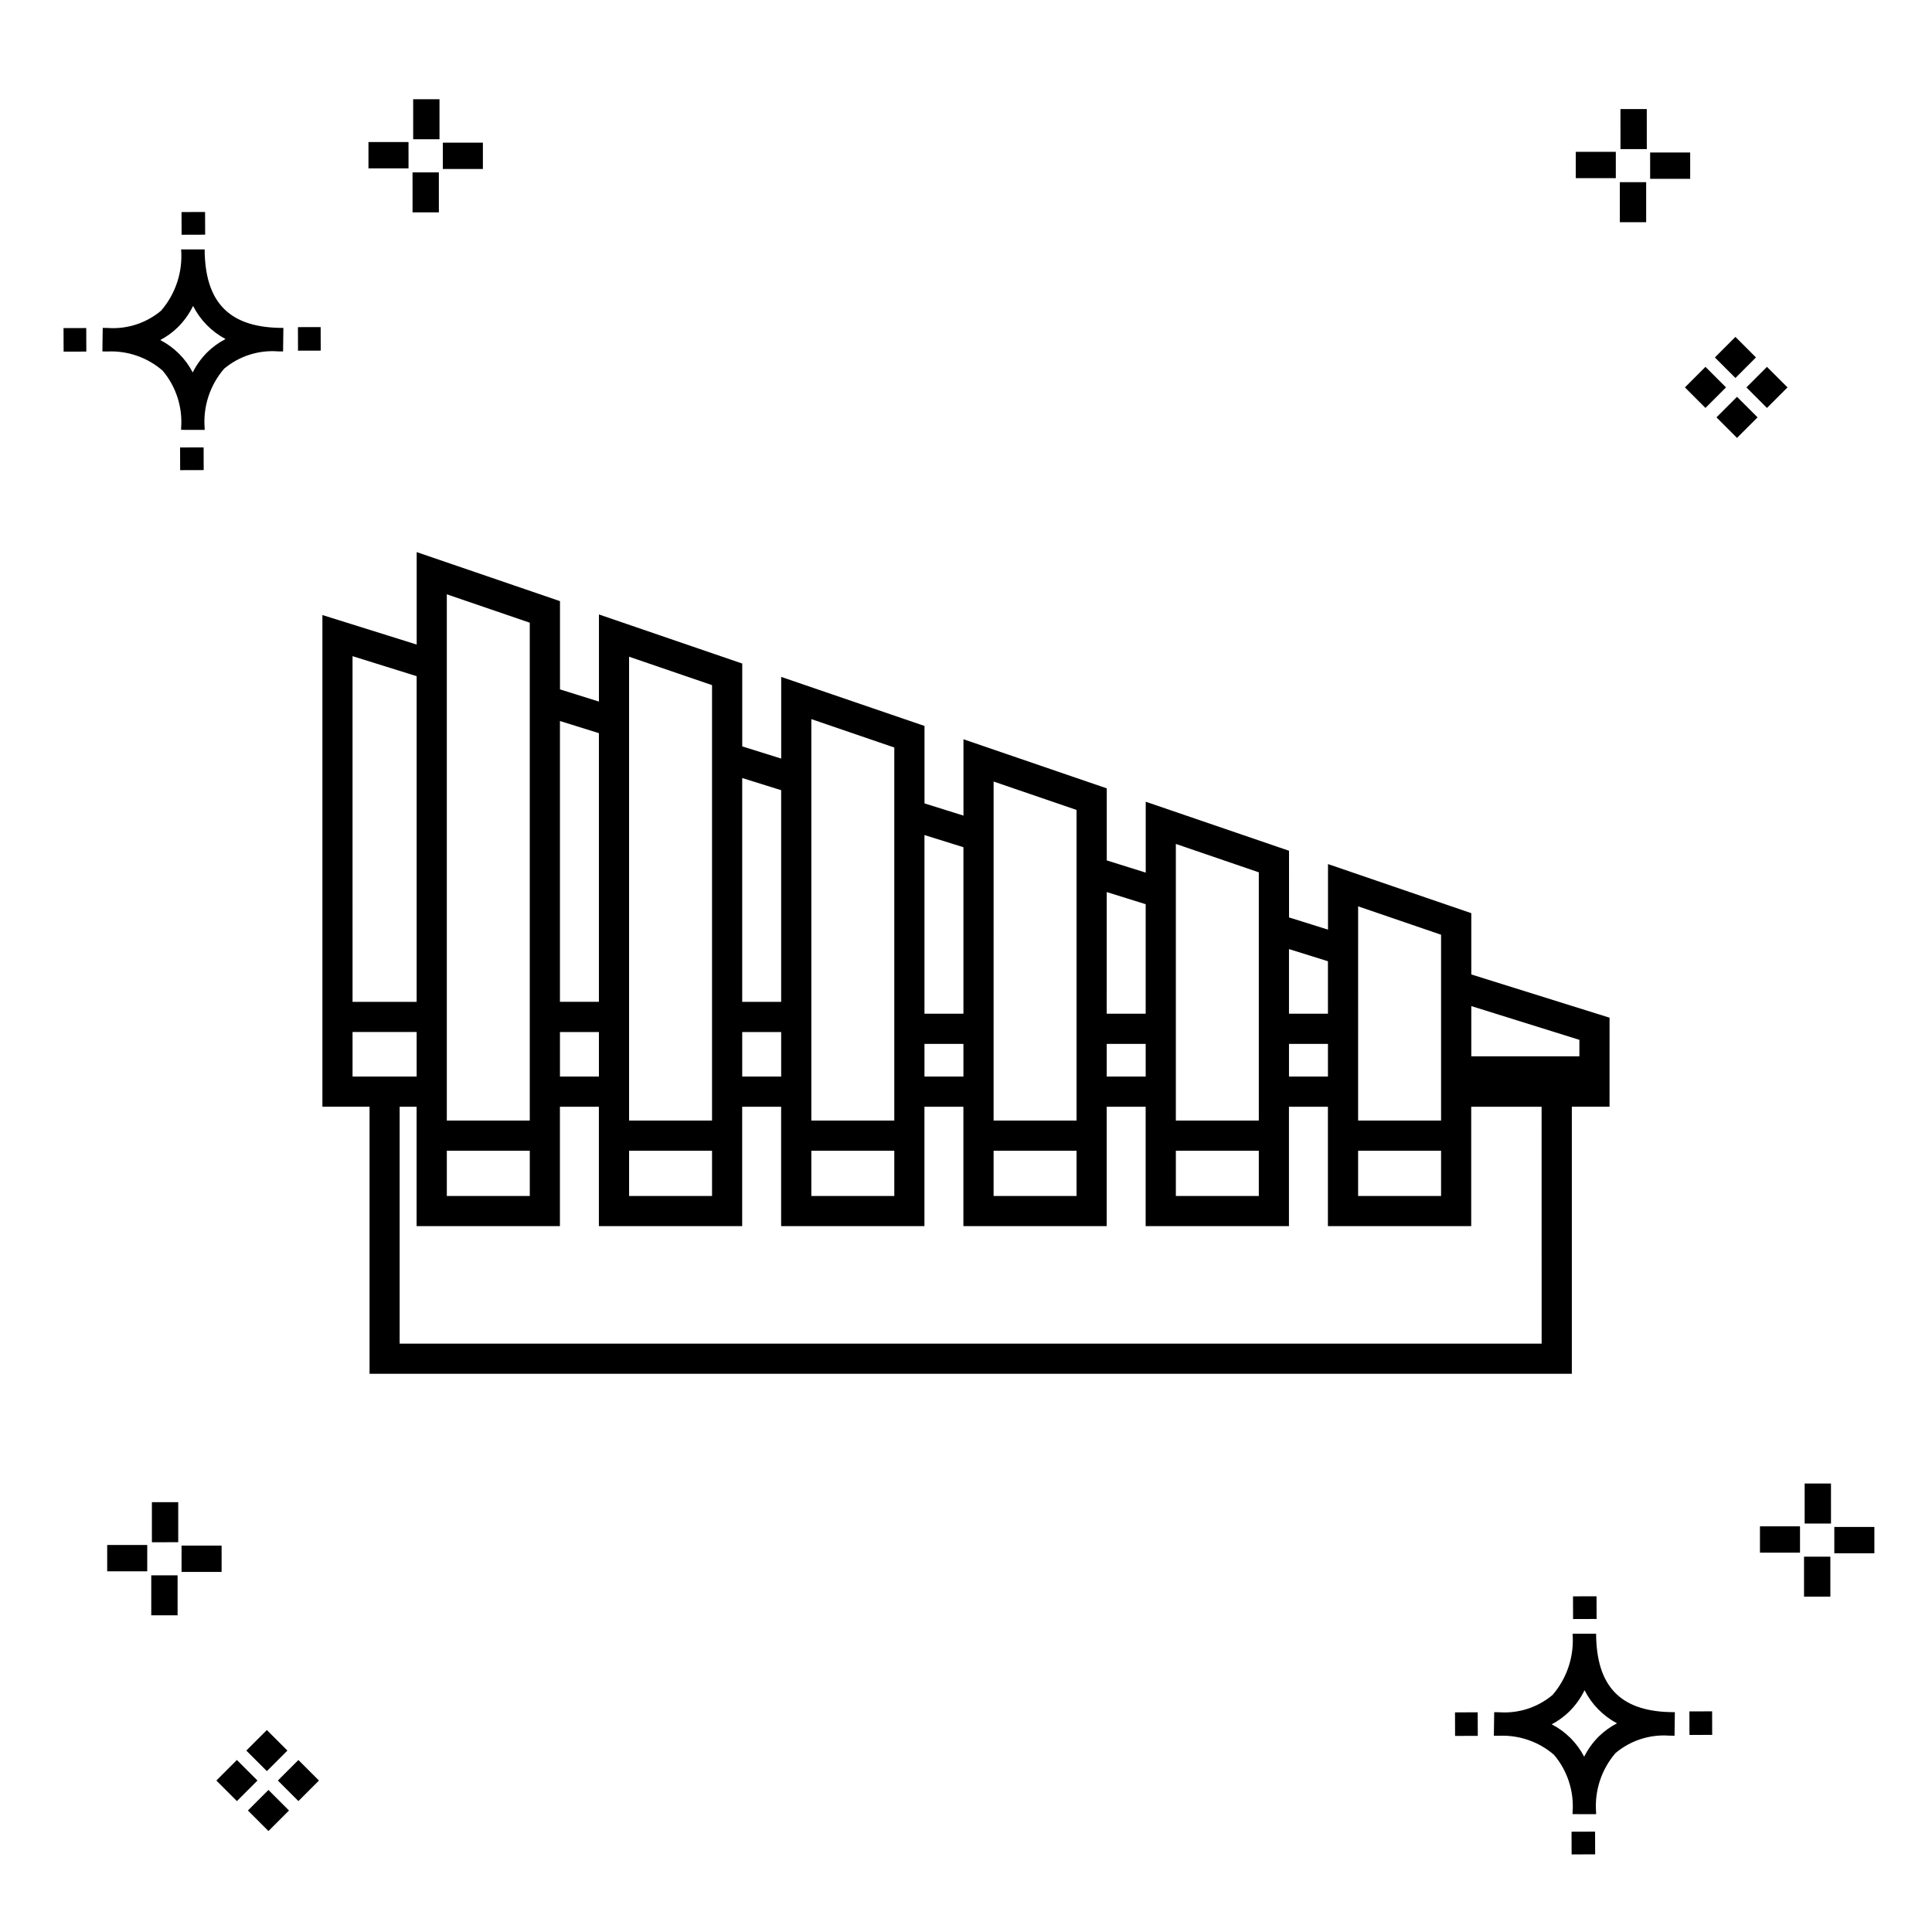 <?xml version="1.0" encoding="UTF-8"?>
<!-- Uploaded to: ICON Repo, www.svgrepo.com, Generator: ICON Repo Mixer Tools -->
<svg fill="#000000" width="800px" height="800px" version="1.1" viewBox="144 144 512 512" xmlns="http://www.w3.org/2000/svg">
 <g>
  <path d="m197.96 262.56 0.02 6.016-6.238 0.02-0.02-6.016zm19.738-31.68c0.434 0.023 0.93 0.008 1.402 0.02l-0.082 6.238c-0.449 0.008-0.93-0.004-1.387-0.02v-0.004c-5.172-0.379-10.285 1.277-14.254 4.617-3.746 4.352-5.598 10.023-5.141 15.75v0.449l-6.238-0.016v-0.445c0.434-5.535-1.328-11.02-4.914-15.262-4.047-3.504-9.285-5.316-14.633-5.055h-0.004c-0.434 0-0.867-0.008-1.312-0.02l0.09-6.238c0.441 0 0.879 0.008 1.309 0.02h-0.004c5.129 0.375 10.203-1.266 14.148-4.566 3.879-4.484 5.797-10.34 5.32-16.254l6.238 0.008c0.074 13.766 6.266 20.395 19.461 20.777zm-13.922 2.969h-0.004c-3.703-1.969-6.707-5.031-8.602-8.773-1.043 2.148-2.453 4.098-4.164 5.762-1.352 1.301-2.879 2.406-4.539 3.277 3.691 1.902 6.699 4.902 8.609 8.586 1.004-2.019 2.336-3.856 3.945-5.438 1.41-1.363 3.008-2.516 4.75-3.414zm-42.938-2.898 0.02 6.238 6.016-0.016-0.02-6.238zm68.137-0.273-6.019 0.016 0.02 6.238 6.019-0.016zm-30.609-24.484-0.02-6.016-6.238 0.02 0.02 6.016zm405.96 42.965 5.445 5.445-5.445 5.445-5.445-5.445zm7.941-7.941 5.445 5.445-5.445 5.445-5.445-5.445zm-16.301 0 5.445 5.445-5.445 5.445-5.445-5.445zm7.941-7.941 5.445 5.445-5.441 5.449-5.445-5.445zm-11.992-41.891h-10.613v-6.977h10.613zm-19.707-0.168h-10.613v-6.977h10.613zm8.043 11.668h-6.977v-10.602h6.977zm0.168-19.375h-6.977l-0.004-10.613h6.977zm-308.45 5.273h-10.617v-6.977h10.617zm-19.707-0.168h-10.617v-6.977h10.613zm8.043 11.664h-6.977l-0.004-10.598h6.977zm0.168-19.375h-6.977l-0.004-10.613h6.977zm300 448.52 0.02 6.016 6.238-0.02-0.02-6.016zm25.977-31.699c0.438 0.023 0.93 0.008 1.402 0.02l-0.082 6.238c-0.449 0.008-0.93-0.004-1.387-0.02-5.172-0.379-10.289 1.277-14.254 4.617-3.75 4.352-5.602 10.023-5.144 15.75v0.449l-6.238-0.016v-0.445c0.438-5.539-1.328-11.023-4.91-15.266-4.047-3.504-9.289-5.312-14.633-5.051h-0.004c-0.434 0-0.867-0.008-1.312-0.02l0.09-6.238c0.441 0 0.879 0.008 1.309 0.02h-0.004c5.129 0.371 10.203-1.266 14.145-4.566 3.879-4.484 5.797-10.34 5.32-16.254l6.238 0.008c0.074 13.762 6.266 20.395 19.461 20.773zm-13.922 2.969-0.004 0.004c-3.703-1.969-6.707-5.031-8.602-8.773-1.043 2.148-2.453 4.098-4.168 5.762-1.352 1.301-2.879 2.406-4.539 3.277 3.691 1.902 6.699 4.898 8.609 8.586 1.004-2.019 2.34-3.859 3.945-5.438 1.41-1.363 3.012-2.516 4.754-3.414zm-42.938-2.898 0.02 6.238 6.016-0.016-0.02-6.238zm68.137-0.273-6.019 0.016 0.02 6.238 6.019-0.016zm-30.609-24.48-0.02-6.016-6.238 0.02 0.02 6.016zm73.609-17.414-10.613 0.004v-6.977h10.613zm-19.707-0.164h-10.613v-6.977h10.613zm8.043 11.664h-6.977v-10.598h6.977zm0.168-19.375h-6.977l-0.004-10.613h6.977zm-414.09 70.602 5.445 5.445-5.445 5.445-5.445-5.445zm7.941-7.941 5.445 5.445-5.445 5.445-5.445-5.445zm-16.301 0 5.445 5.445-5.445 5.445-5.445-5.445zm7.941-7.941 5.445 5.445-5.445 5.445-5.445-5.445zm-11.996-41.895h-10.613v-6.973h10.613zm-19.707-0.164h-10.613v-6.977h10.613zm8.043 11.664h-6.977v-10.598h6.977zm0.168-19.375-6.977 0.004v-10.617h6.977z"/>
  <path d="m570.55 413.7-36.641-11.461v-16.238l-37.977-13.012v17.371l-10.324-3.231-0.004-17.668-37.977-12.996v18.785l-10.324-3.231v-19.094l-37.977-13.012v20.23l-10.324-3.231v-20.527l-37.977-12.996v21.645l-10.324-3.231v-21.953l-37.977-13.012v23.086l-10.324-3.227v-23.387l-37.977-12.996v24.5l-24.984-7.82v130.29h12.492v70.785l318.62 0.004v-70.785h9.992zm-7.996 5.871v4.367h-28.645v-13.316zm-300.14 29.383h21.984v11.988h-21.984zm29.98-31.457h10.324v11.801h-10.324zm18.32 31.457h21.984v11.988h-21.984zm29.98-31.457h10.324v11.801h-10.324zm18.32 31.457h21.984v11.988h-21.984zm29.98-28.316h10.324v8.66h-10.324zm18.32 28.316h21.984v11.988h-21.984zm29.98-28.316h10.324v8.66h-10.324zm18.32 28.316h21.984v11.988h-21.984zm29.98-28.316h10.324v8.66h-10.324zm18.32 28.316h21.984v11.988h-21.984zm0-64.766 21.984 7.527v49.238h-21.984l0.004-56.766zm-7.996 14.551v13.902h-10.324v-17.125zm-40.305-31.09 21.984 7.527v65.781h-21.984zm-7.996 15.977v29.012h-10.324l0.004-32.234zm-40.305-32.512 21.984 7.527v82.312h-21.984l0.004-89.84zm-7.996 17.406v44.117h-10.324v-47.34zm-40.305-33.949 21.984 7.527v98.859h-21.984zm-7.996 18.836v56.09h-10.324v-59.312zm-40.305-35.371 21.984 7.527v115.39h-21.984zm-7.996 20.258v71.199h-10.324v-74.418zm-40.305-36.797 21.984 7.527v131.93h-21.984zm-7.996 21.695v86.305h-16.984l-0.004-91.609zm-16.984 94.301h16.984v11.801h-16.984zm315.12 82.59h-302.64v-62.789h4.496v31.645h37.977v-31.645h10.324v31.645h37.977v-31.645h10.324v31.645h37.977v-31.645h10.324v31.645h37.977v-31.645h10.324v31.645h37.977v-31.645h10.324v31.645h37.977v-31.645h18.652z"/>
 </g>
</svg>